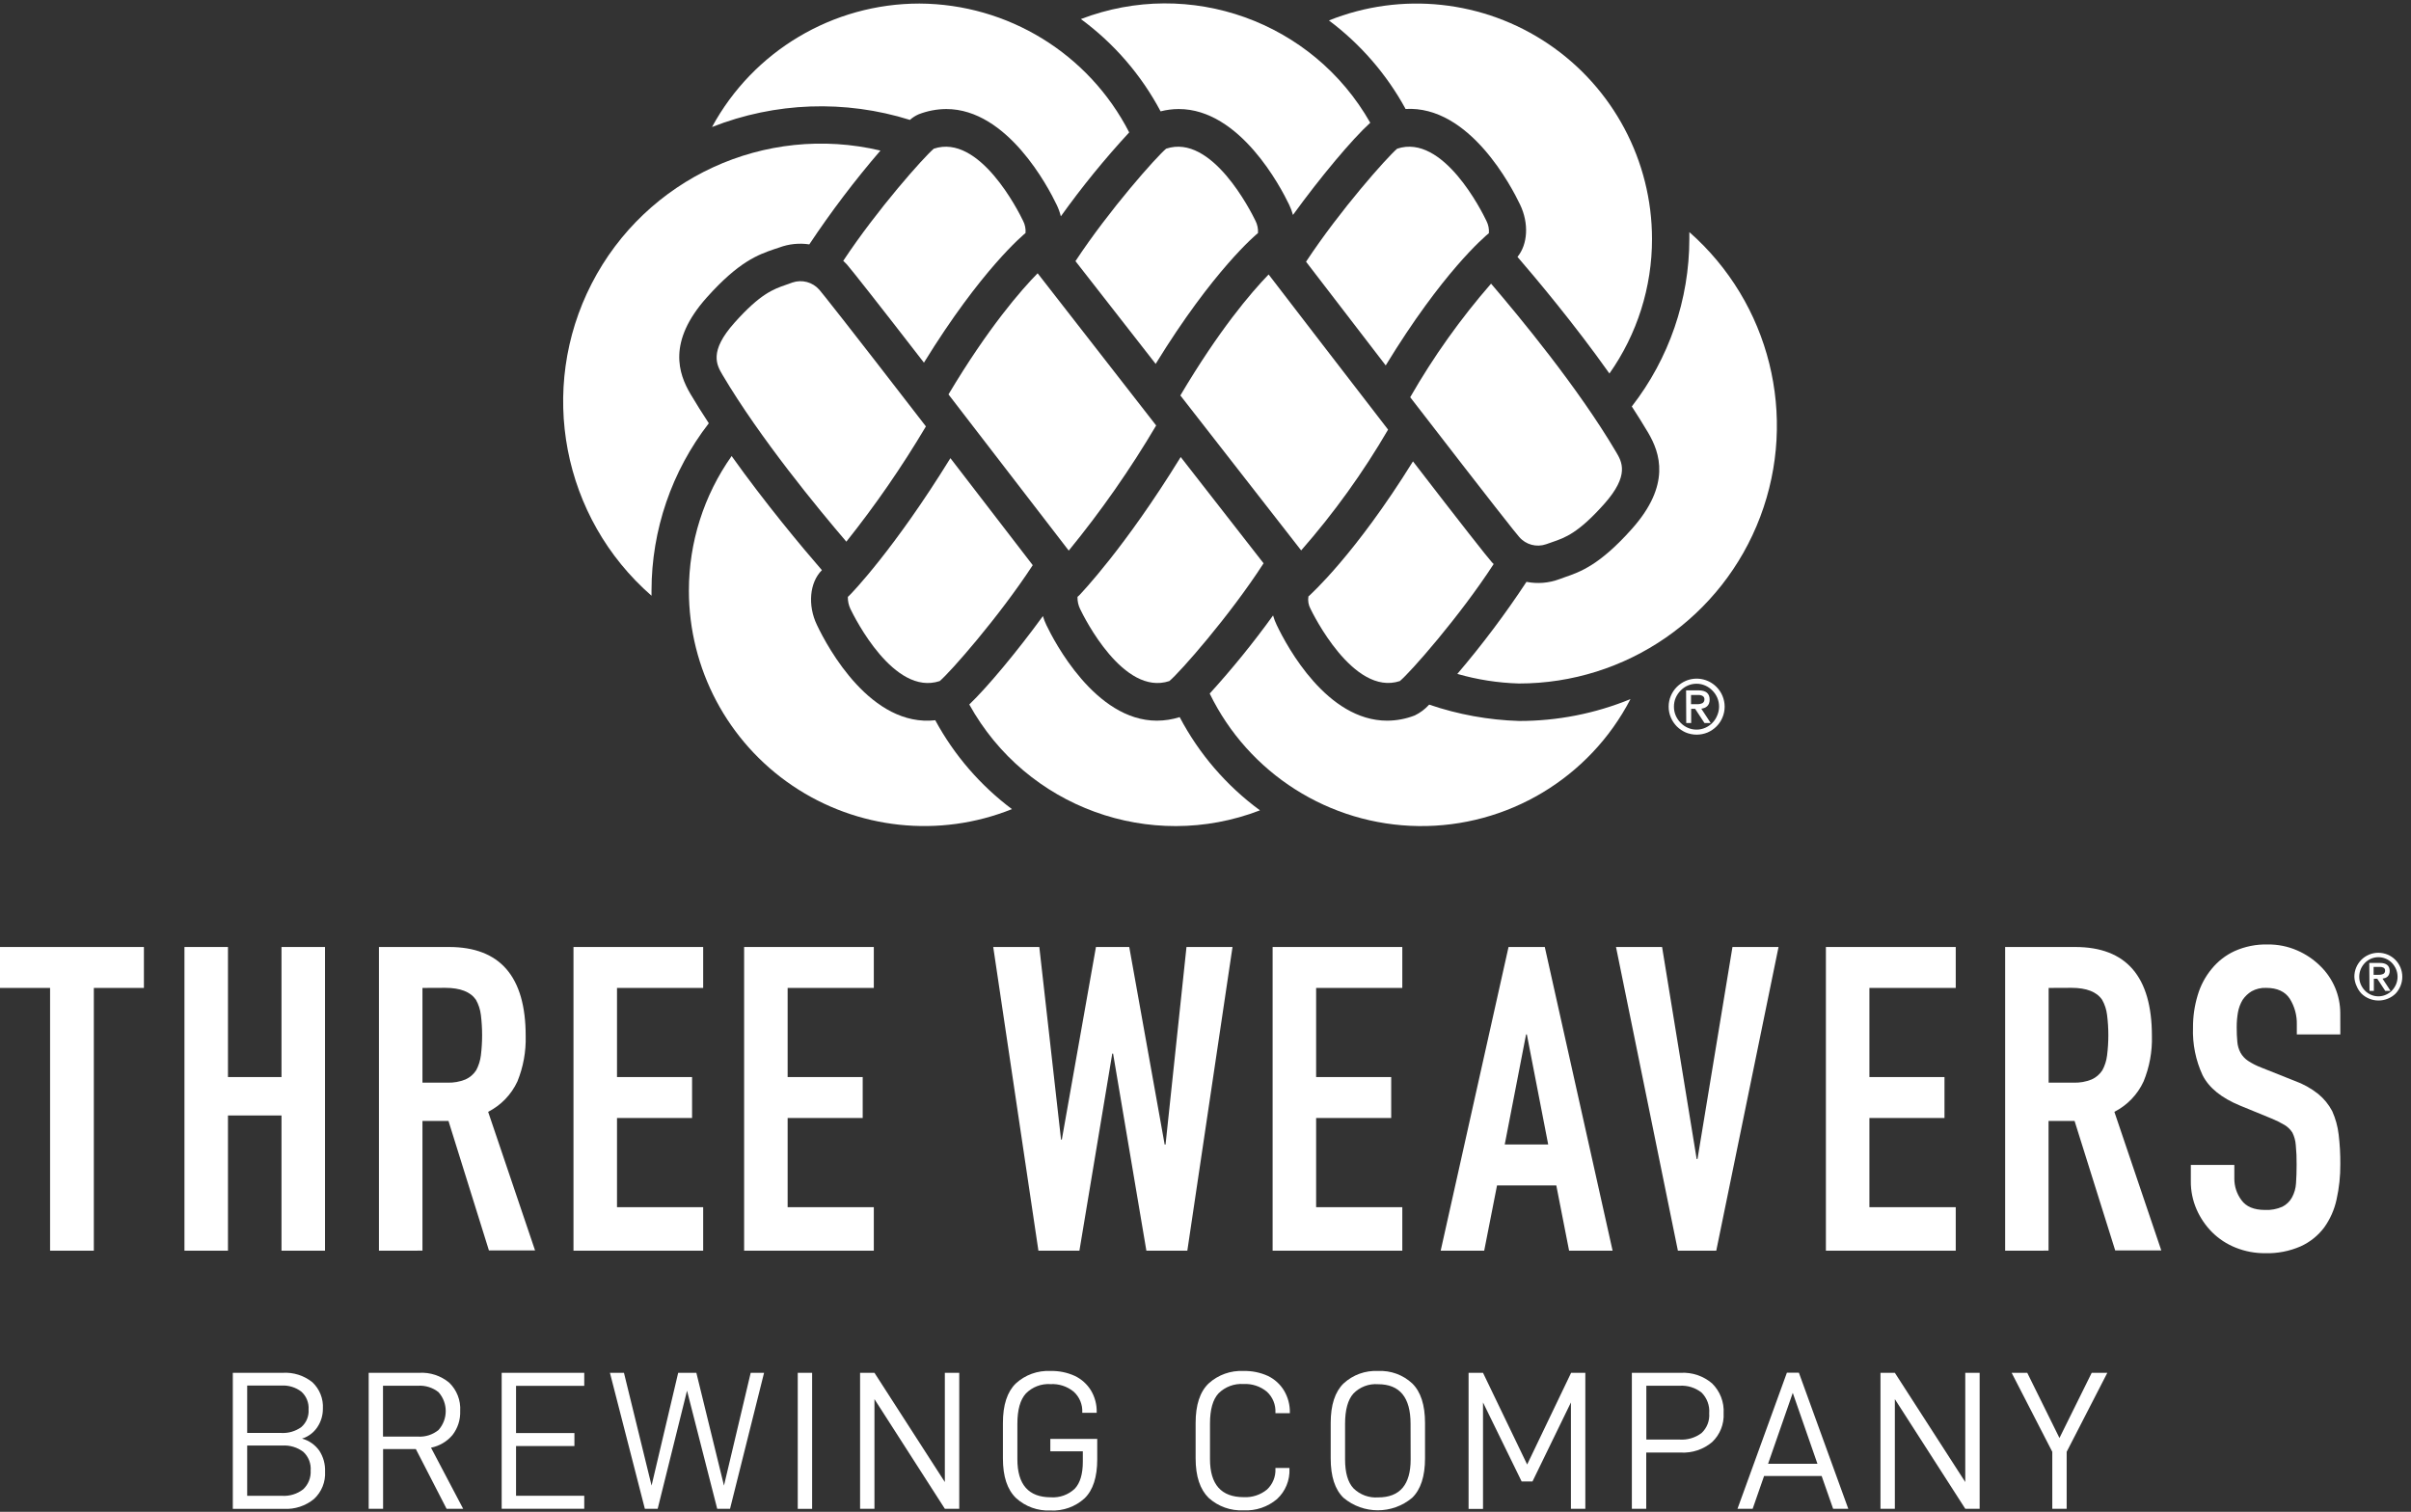 <?xml version="1.0" encoding="UTF-8"?>
<svg width="236px" height="148px" viewBox="0 0 236 148" version="1.1" xmlns="http://www.w3.org/2000/svg" xmlns:xlink="http://www.w3.org/1999/xlink">
    <rect x="0" y="0" width="236" height="148" fill="#333333" stroke="none"/>
    <!-- Generator: Sketch 61.2 (89653) - https://sketch.com -->
    <title>Three Weavers logo</title>
    <desc>Created with Sketch.</desc>
    <g id="Page-1" stroke="none" stroke-width="1" fill="none" fill-rule="evenodd">
        <g id="T1:-Homepage-" transform="translate(-55, -43)" fill="#FFFFFF" fill-rule="nonzero">
            <g id="Three-Weavers-logo" transform="translate(55, 43)">
                <path d="M230.455,95.622 C230.454,95.308 230.516,94.997 230.638,94.708 C230.875,94.145 231.323,93.695 231.886,93.456 C232.472,93.212 233.132,93.212 233.718,93.456 C234.281,93.695 234.728,94.145 234.965,94.708 C235.21,95.293 235.21,95.951 234.965,96.536 C234.851,96.812 234.687,97.064 234.482,97.28 C234.267,97.488 234.014,97.652 233.737,97.764 C233.151,98.008 232.491,98.008 231.905,97.764 C231.628,97.652 231.375,97.488 231.161,97.28 C230.955,97.064 230.791,96.812 230.677,96.536 C230.541,96.249 230.466,95.939 230.455,95.622 Z M234.685,95.622 C234.685,95.365 234.634,95.11 234.535,94.873 C234.437,94.648 234.302,94.442 234.134,94.264 C233.962,94.09 233.758,93.95 233.534,93.853 C233.071,93.657 232.548,93.657 232.084,93.853 C231.862,93.951 231.66,94.09 231.489,94.264 C231.318,94.44 231.181,94.647 231.083,94.873 C230.984,95.11 230.933,95.365 230.933,95.622 C230.934,95.878 230.985,96.131 231.083,96.366 C231.181,96.592 231.318,96.799 231.489,96.976 C231.658,97.15 231.861,97.29 232.084,97.386 C232.546,97.588 233.072,97.588 233.534,97.386 C233.759,97.29 233.963,97.151 234.134,96.976 C234.302,96.797 234.437,96.591 234.535,96.366 C234.634,96.131 234.685,95.878 234.685,95.622 Z M231.915,94.268 L232.949,94.268 C233.578,94.268 233.9,94.525 233.916,95.037 C233.919,95.151 233.899,95.264 233.858,95.371 C233.825,95.456 233.774,95.534 233.708,95.598 C233.643,95.657 233.568,95.705 233.486,95.738 C233.398,95.768 233.307,95.791 233.215,95.806 L233.998,97.005 L233.481,97.005 L232.698,95.815 L232.364,95.815 L232.364,97.005 L231.939,97.005 L231.915,94.268 Z M232.34,95.429 L232.824,95.429 C232.99,95.439 233.157,95.405 233.307,95.332 C233.413,95.264 233.473,95.143 233.462,95.018 C233.471,94.908 233.419,94.802 233.326,94.742 C233.216,94.681 233.09,94.651 232.964,94.655 L232.34,94.655 L232.34,95.429 Z" id="Shape"></path>
                <polygon id="Path" points="4.902 122.438 4.902 96.715 0 96.715 0 92.707 14.087 92.707 14.087 96.715 9.185 96.715 9.185 122.438"></polygon>
                <polygon id="Path" points="18.056 122.438 18.056 92.707 22.315 92.707 22.315 105.44 27.555 105.44 27.555 92.707 31.814 92.707 31.814 122.438 27.555 122.438 27.555 109.201 22.315 109.201 22.315 122.438"></polygon>
                <path d="M37.093,122.438 L37.093,92.707 L43.944,92.707 C48.952,92.707 51.456,95.607 51.456,101.409 C51.499,102.938 51.222,104.459 50.644,105.875 C50.049,107.157 49.041,108.202 47.782,108.844 L52.375,122.414 L47.859,122.414 L43.9,109.738 L41.352,109.738 L41.352,122.433 L37.093,122.438 Z M41.352,96.715 L41.352,105.987 L43.77,105.987 C44.385,106.011 44.998,105.904 45.568,105.672 C45.996,105.48 46.359,105.168 46.612,104.773 C46.853,104.322 47.008,103.83 47.071,103.323 C47.232,102.007 47.232,100.675 47.071,99.359 C47.009,98.837 46.845,98.333 46.588,97.875 C46.056,97.098 45.054,96.708 43.581,96.705 L41.352,96.715 Z" id="Shape"></path>
                <polygon id="Path" points="56.136 122.438 56.136 92.707 68.83 92.707 68.83 96.715 60.395 96.715 60.395 105.44 67.743 105.44 67.743 109.448 60.395 109.448 60.395 118.179 68.83 118.179 68.83 122.438"></polygon>
                <polygon id="Path" points="72.838 122.438 72.838 92.707 85.533 92.707 85.533 96.715 77.097 96.715 77.097 105.44 84.445 105.44 84.445 109.448 77.097 109.448 77.097 118.179 85.533 118.179 85.533 122.438"></polygon>
                <polygon id="Path" points="120.644 92.707 116.221 122.438 112.213 122.438 108.955 103.144 108.873 103.144 105.658 122.438 101.645 122.438 97.222 92.707 101.733 92.707 103.86 111.561 103.937 111.561 107.277 92.707 110.536 92.707 114.002 112.044 114.089 112.044 116.139 92.707"></polygon>
                <polygon id="Path" points="124.57 122.438 124.57 92.707 137.264 92.707 137.264 96.715 128.829 96.715 128.829 105.44 136.177 105.44 136.177 109.448 128.829 109.448 128.829 118.179 137.264 118.179 137.264 122.438"></polygon>
                <path d="M141.021,122.438 L147.663,92.707 L151.211,92.707 L157.849,122.438 L153.59,122.438 L152.338,116.047 L146.537,116.047 L145.28,122.438 L141.021,122.438 Z M151.545,112.039 L149.456,101.268 L149.379,101.268 L147.291,112.039 L151.545,112.039 Z" id="Shape"></path>
                <polygon id="Path" points="174.092 92.707 167.996 122.438 164.24 122.438 158.182 92.707 162.693 92.707 166.077 113.46 166.159 113.46 169.582 92.707"></polygon>
                <polygon id="Path" points="178.728 122.438 178.728 92.707 191.437 92.707 191.437 96.715 182.987 96.715 182.987 105.44 190.335 105.44 190.335 109.448 182.987 109.448 182.987 118.179 191.437 118.179 191.437 122.438"></polygon>
                <path d="M196.272,122.438 L196.272,92.707 L203.122,92.707 C208.13,92.707 210.636,95.607 210.639,101.409 C210.683,102.938 210.404,104.46 209.822,105.875 C209.23,107.158 208.224,108.203 206.965,108.844 L211.558,122.414 L207.047,122.414 L203.069,109.738 L200.521,109.738 L200.521,122.433 L196.272,122.438 Z M200.531,96.715 L200.531,105.987 L202.948,105.987 C203.563,106.012 204.176,105.905 204.746,105.672 C205.174,105.48 205.537,105.168 205.79,104.773 C206.033,104.323 206.189,103.831 206.25,103.323 C206.417,102.007 206.417,100.675 206.25,99.359 C206.189,98.837 206.025,98.332 205.766,97.875 C205.239,97.096 204.234,96.705 202.759,96.705 L200.531,96.715 Z" id="Shape"></path>
                <path d="M229.082,101.268 L224.823,101.268 L224.823,100.302 C224.847,99.41 224.608,98.53 224.136,97.773 C223.677,97.067 222.904,96.71 221.821,96.71 C221.325,96.688 220.833,96.803 220.399,97.043 C220.05,97.256 219.75,97.541 219.52,97.88 C219.293,98.259 219.137,98.677 219.06,99.112 C218.977,99.591 218.937,100.077 218.94,100.563 C218.935,101.047 218.956,101.531 219.002,102.013 C219.035,102.378 219.14,102.733 219.312,103.057 C219.491,103.375 219.743,103.647 220.047,103.85 C220.458,104.121 220.9,104.345 221.361,104.517 L224.615,105.813 C225.445,106.11 226.221,106.541 226.911,107.089 C227.479,107.553 227.948,108.127 228.289,108.776 C228.613,109.499 228.825,110.266 228.917,111.053 C229.034,112.015 229.089,112.984 229.082,113.954 C229.092,115.127 228.967,116.299 228.71,117.444 C228.496,118.428 228.083,119.357 227.496,120.175 C226.896,120.97 226.107,121.601 225.2,122.012 C224.108,122.488 222.924,122.717 221.734,122.684 C220.74,122.694 219.755,122.508 218.833,122.138 C217.974,121.797 217.193,121.285 216.537,120.635 C215.895,119.991 215.379,119.234 215.014,118.401 C214.632,117.526 214.439,116.581 214.448,115.626 L214.448,114.041 L218.707,114.041 L218.707,115.375 C218.702,116.134 218.944,116.874 219.399,117.483 C219.856,118.127 220.628,118.449 221.714,118.449 C222.295,118.478 222.874,118.37 223.406,118.135 C223.802,117.936 224.129,117.623 224.344,117.236 C224.58,116.806 224.717,116.329 224.745,115.839 C224.784,115.293 224.804,114.688 224.804,114.021 C224.812,113.376 224.785,112.73 224.721,112.088 C224.691,111.665 224.577,111.253 224.388,110.874 C224.192,110.568 223.927,110.311 223.614,110.125 C223.207,109.884 222.782,109.674 222.343,109.496 L219.292,108.244 C217.455,107.493 216.224,106.497 215.599,105.257 C214.926,103.8 214.604,102.205 214.661,100.601 C214.654,99.527 214.809,98.458 215.12,97.43 C215.397,96.481 215.866,95.599 216.498,94.839 C217.102,94.1 217.865,93.508 218.732,93.108 C219.748,92.654 220.853,92.432 221.966,92.46 C222.963,92.447 223.952,92.646 224.866,93.045 C225.715,93.414 226.488,93.939 227.143,94.592 C228.378,95.802 229.074,97.457 229.077,99.185 L229.082,101.268 Z" id="Path"></path>
                <path d="M161.707,23.388 C161.701,15.739 157.903,8.591 151.567,4.306 C145.23,0.021 137.182,-0.842 130.081,2.001 C133.165,4.311 135.719,7.255 137.569,10.635 C137.571,10.647 137.571,10.658 137.569,10.669 C143.854,10.297 148.001,18.37 148.789,20.024 C149.674,21.861 149.548,23.915 148.538,25.148 C150.327,27.222 154.093,31.698 157.539,36.566 C160.257,32.71 161.712,28.106 161.707,23.388 Z" id="Path"></path>
                <path d="M128.108,58.359 L128.074,58.388 C128.005,58.806 128.078,59.235 128.282,59.607 C128.452,59.96 132.449,68.187 137.023,66.674 C138.048,65.833 142.882,60.341 146.208,55.217 C146.15,55.164 146.097,55.111 146.043,55.053 C145.604,54.569 143.066,51.345 138.309,45.167 C132.648,54.289 128.287,58.195 128.108,58.359 Z" id="Path"></path>
                <path d="M105.469,58.432 L105.469,58.432 C105.459,58.838 105.545,59.24 105.721,59.607 C106.141,60.491 109.98,68.163 114.461,66.674 C115.491,65.824 120.369,60.283 123.685,55.145 L115.573,44.741 C110.105,53.631 105.827,58.079 105.643,58.277 C105.589,58.332 105.53,58.384 105.469,58.432 Z" id="Path"></path>
                <path d="M82.99,58.432 L82.99,58.432 C82.983,58.838 83.069,59.239 83.241,59.607 C83.667,60.491 87.505,68.163 91.982,66.674 C92.992,65.838 97.783,60.39 101.09,55.328 L93.031,44.852 C87.544,53.752 83.362,58.084 83.164,58.268 C83.15,58.292 83.019,58.413 82.99,58.432 Z" id="Path"></path>
                <path d="M82.845,53.027 C85.696,49.449 88.298,45.679 90.633,41.744 C82.545,31.263 80.481,28.691 80.201,28.368 C79.548,27.618 78.507,27.338 77.566,27.657 L76.947,27.879 C75.714,28.305 74.438,28.745 71.9,31.587 C69.362,34.43 70.16,35.74 70.73,36.711 L70.247,36.992 L70.247,36.992 L70.73,36.711 C74.404,42.919 80.138,49.866 82.845,53.027 Z" id="Path"></path>
                <path d="M91.406,14.556 C90.44,15.368 85.876,20.492 82.54,25.535 C82.661,25.646 82.777,25.757 82.888,25.878 C83.314,26.361 85.789,29.489 90.44,35.503 C96.057,26.376 100.205,22.958 100.384,22.813 C100.417,22.402 100.335,21.99 100.147,21.624 C99.721,20.739 95.888,13.053 91.406,14.556 Z" id="Path"></path>
                <path d="M114.147,14.556 C113.18,15.368 108.602,20.517 105.271,25.564 L113.122,35.624 C118.764,26.439 122.955,22.963 123.139,22.813 C123.165,22.402 123.081,21.992 122.897,21.624 C122.467,20.739 118.628,13.053 114.147,14.556 Z" id="Path"></path>
                <path d="M136.762,14.556 C135.795,15.373 131.183,20.551 127.842,25.622 C130.313,28.841 133.015,32.361 135.64,35.774 C141.2,26.661 145.28,23.205 145.739,22.827 C145.772,22.415 145.69,22.002 145.502,21.633 C145.077,20.739 141.262,13.053 136.762,14.556 Z" id="Path"></path>
                <path d="M115.539,38.713 L127.364,53.883 C130.574,50.224 133.423,46.264 135.872,42.058 C131.342,36.194 126.513,29.91 124.178,26.869 C122.423,28.682 119.305,32.351 115.539,38.713 Z" id="Path"></path>
                <path d="M92.842,38.611 C97.353,44.475 102.201,50.76 104.614,53.902 C107.773,50.042 110.634,45.947 113.17,41.652 L101.568,26.753 C99.992,28.353 96.753,32.051 92.842,38.611 Z" id="Path"></path>
                <path d="M145.952,27.768 C142.956,31.207 140.306,34.931 138.038,38.887 C146.319,49.614 148.417,52.254 148.712,52.573 L148.712,52.573 C149.36,53.326 150.403,53.606 151.342,53.279 L151.965,53.061 C153.198,52.636 154.474,52.196 157.012,49.353 C159.55,46.511 158.753,45.196 158.178,44.229 C154.47,37.939 148.668,30.939 145.952,27.768 Z" id="Path"></path>
                <path d="M113.605,10.901 C114.185,10.752 114.781,10.676 115.38,10.674 C121.374,10.674 125.377,18.341 126.189,20.043 C126.344,20.364 126.468,20.699 126.561,21.044 C129.225,17.365 132.362,13.613 134.127,12.018 C128.495,2.095 116.456,-2.22 105.803,1.866 C109.049,4.253 111.716,7.342 113.605,10.901 L113.605,10.901 Z" id="Path"></path>
                <path d="M90,0.348 C81.528,0.349 73.736,4.987 69.696,12.434 C75.883,9.994 82.72,9.749 89.067,11.738 C89.319,11.511 89.606,11.326 89.918,11.191 C90.781,10.855 91.698,10.68 92.625,10.674 C98.605,10.674 102.603,18.312 103.429,20.043 C103.606,20.406 103.744,20.787 103.84,21.179 C105.897,18.303 108.131,15.558 110.531,12.961 C106.577,5.254 98.661,0.391 90,0.348 L90,0.348 Z" id="Path"></path>
                <path d="M76.28,24.229 C77.218,23.88 78.23,23.776 79.219,23.925 C81.348,20.722 83.673,17.655 86.181,14.74 C74.887,12.066 63.225,17.438 57.918,27.76 C52.612,38.081 55.028,50.692 63.774,58.321 C63.774,58.152 63.774,57.977 63.774,57.808 C63.779,51.88 65.752,46.121 69.382,41.435 C68.743,40.468 68.139,39.501 67.583,38.563 C66.418,36.586 65.311,33.463 69.169,29.136 C72.34,25.583 74.235,24.93 75.753,24.403 L76.28,24.229 Z" id="Path"></path>
                <path d="M67.433,57.823 C67.432,65.473 71.228,72.626 77.565,76.912 C83.903,81.198 91.954,82.059 99.054,79.21 C95.967,76.895 93.414,73.942 91.571,70.551 L91.571,70.508 C85.286,71.223 81.056,63.484 79.969,61.187 C79.036,59.254 79.248,57.006 80.452,55.817 C78.422,53.472 74.917,49.276 71.615,44.645 C68.892,48.499 67.431,53.103 67.433,57.823 L67.433,57.823 Z" id="Path"></path>
                <path d="M113.238,70.551 C107.2,70.551 103.168,62.754 102.424,61.187 C102.287,60.906 102.174,60.613 102.085,60.312 C99.596,63.735 96.642,67.283 94.878,68.966 C100.445,79.039 112.59,83.463 123.332,79.33 C120.054,76.923 117.366,73.802 115.472,70.203 C114.749,70.432 113.996,70.549 113.238,70.551 Z" id="Path"></path>
                <path d="M138.483,70.039 C137.622,70.374 136.708,70.547 135.785,70.551 C129.911,70.551 126.02,63.387 124.971,61.187 C124.825,60.886 124.705,60.572 124.613,60.25 C122.692,62.914 120.621,65.467 118.411,67.897 C122.221,75.734 130.125,80.753 138.838,80.868 C147.551,80.982 155.584,76.173 159.599,68.439 C156.138,69.858 152.433,70.585 148.693,70.58 C145.697,70.488 142.731,69.949 139.894,68.98 C139.496,69.421 139.017,69.78 138.483,70.039 L138.483,70.039 Z" id="Path"></path>
                <path d="M152.633,56.701 C151.605,57.082 150.493,57.172 149.418,56.962 C147.35,60.103 145.09,63.112 142.65,65.973 C144.61,66.537 146.634,66.852 148.673,66.911 C159.179,66.918 168.591,60.417 172.302,50.588 C176.014,40.76 173.249,29.66 165.361,22.721 C165.361,22.943 165.361,23.166 165.361,23.388 C165.357,29.329 163.375,35.1 159.729,39.791 C160.285,40.647 160.822,41.507 161.325,42.353 C162.49,44.33 163.592,47.458 159.734,51.78 C156.563,55.338 154.668,55.991 153.15,56.513 L152.633,56.701 Z" id="Path"></path>
                <path d="M163.336,69.178 C163.334,68.813 163.408,68.451 163.553,68.115 C163.691,67.79 163.89,67.495 164.138,67.245 C164.389,66.996 164.684,66.795 165.008,66.655 C166.037,66.218 167.228,66.452 168.015,67.245 C168.265,67.494 168.464,67.789 168.6,68.115 C168.89,68.796 168.89,69.566 168.6,70.247 C168.464,70.572 168.265,70.868 168.015,71.117 C167.765,71.367 167.47,71.567 167.145,71.707 C166.461,71.99 165.692,71.99 165.008,71.707 C164.685,71.565 164.39,71.365 164.138,71.117 C163.89,70.867 163.691,70.571 163.553,70.247 C163.407,69.91 163.333,69.546 163.336,69.178 Z M168.271,69.178 C168.273,68.88 168.213,68.584 168.097,68.308 C167.982,68.043 167.818,67.802 167.614,67.598 C167.416,67.393 167.179,67.228 166.918,67.114 C166.649,66.994 166.357,66.932 166.062,66.935 C165.768,66.934 165.476,66.995 165.207,67.114 C164.945,67.228 164.709,67.393 164.51,67.598 C164.308,67.804 164.144,68.044 164.027,68.308 C163.911,68.584 163.852,68.88 163.853,69.178 C163.851,69.477 163.91,69.774 164.027,70.049 C164.143,70.315 164.307,70.557 164.51,70.764 C164.71,70.968 164.946,71.132 165.207,71.248 C165.476,71.367 165.768,71.428 166.062,71.426 C166.357,71.429 166.649,71.368 166.918,71.248 C167.448,71.018 167.866,70.589 168.083,70.053 C168.205,69.778 168.27,69.48 168.271,69.178 L168.271,69.178 Z M165.042,67.583 L166.251,67.583 C166.986,67.583 167.348,67.883 167.348,68.482 C167.352,68.614 167.331,68.745 167.285,68.869 C167.246,68.97 167.185,69.06 167.106,69.135 C167.031,69.206 166.942,69.262 166.845,69.299 C166.744,69.338 166.639,69.364 166.531,69.377 L167.45,70.779 L166.841,70.779 L165.927,69.391 L165.54,69.391 L165.54,70.779 L165.057,70.779 L165.042,67.583 Z M165.526,68.937 L166.096,68.937 C166.287,68.949 166.479,68.912 166.652,68.83 C166.775,68.75 166.845,68.61 166.836,68.463 C166.846,68.333 166.783,68.208 166.671,68.139 C166.544,68.066 166.398,68.031 166.251,68.038 L165.526,68.038 L165.526,68.937 Z" id="Shape"></path>
                <path d="M31.819,144.061 C31.878,145.073 31.481,146.057 30.736,146.744 C29.909,147.425 28.857,147.77 27.787,147.711 L22.789,147.711 L22.789,134.393 L27.671,134.393 C28.719,134.328 29.753,134.656 30.572,135.311 C31.286,135.98 31.665,136.931 31.606,137.907 C31.611,138.549 31.422,139.177 31.065,139.711 C30.71,140.248 30.178,140.645 29.562,140.832 C30.242,141.018 30.838,141.433 31.249,142.007 C31.648,142.616 31.848,143.334 31.819,144.061 L31.819,144.061 Z M24.196,140.281 L27.517,140.281 C28.22,140.323 28.917,140.122 29.489,139.711 C29.988,139.281 30.253,138.641 30.205,137.985 C30.25,137.321 29.986,136.673 29.489,136.23 C28.934,135.811 28.249,135.602 27.555,135.64 L24.196,135.64 L24.196,140.281 Z M30.408,143.97 C30.464,143.277 30.198,142.598 29.687,142.128 C29.098,141.684 28.369,141.466 27.633,141.514 L24.196,141.514 L24.196,146.435 L27.613,146.435 C28.356,146.481 29.09,146.254 29.678,145.797 C30.182,145.324 30.45,144.65 30.408,143.96 L30.408,143.97 Z" id="Shape"></path>
                <path d="M37.499,141.857 L37.499,147.702 L36.088,147.702 L36.088,134.393 L41.029,134.393 C42.097,134.329 43.15,134.675 43.973,135.36 C44.718,136.082 45.11,137.094 45.046,138.13 C45.079,138.979 44.812,139.812 44.292,140.484 C43.752,141.124 43.01,141.561 42.189,141.722 L45.336,147.702 L43.712,147.702 L40.705,141.857 L37.499,141.857 Z M40.917,140.639 C41.644,140.682 42.36,140.451 42.924,139.991 C43.865,138.936 43.865,137.343 42.924,136.288 C42.353,135.835 41.634,135.611 40.908,135.659 L37.49,135.659 L37.49,140.639 L40.917,140.639 Z" id="Shape"></path>
                <polygon id="Path" points="50.513 140.291 56.227 140.291 56.227 141.562 50.513 141.562 50.513 146.43 57.189 146.43 57.189 147.702 49.107 147.702 49.107 134.393 57.189 134.393 57.189 135.669 50.513 135.669"></polygon>
                <polygon id="Path" points="71.46 147.702 70.203 147.702 67.25 136.143 64.378 147.702 63.121 147.702 59.703 134.393 61.076 134.393 63.779 145.434 66.384 134.393 68.163 134.393 70.866 145.434 73.481 134.393 74.791 134.393"></polygon>
                <polygon id="Path" points="79.495 134.393 79.495 147.711 78.088 147.711 78.088 134.393"></polygon>
                <polygon id="Path" points="93.896 147.702 92.485 147.702 85.596 136.97 85.596 147.702 84.189 147.702 84.189 134.393 85.596 134.393 92.485 145.086 92.485 134.393 93.896 134.393"></polygon>
                <path d="M98.17,142.761 L98.17,139.304 C98.17,137.545 98.59,136.256 99.431,135.437 C100.35,134.592 101.569,134.152 102.815,134.214 C103.64,134.19 104.458,134.355 105.208,134.697 C105.862,135.008 106.411,135.502 106.789,136.119 C107.17,136.757 107.364,137.489 107.35,138.231 L107.35,138.309 L105.938,138.309 L105.938,138.26 C105.975,137.497 105.668,136.758 105.102,136.244 C104.466,135.721 103.657,135.455 102.835,135.5 C101.934,135.439 101.051,135.775 100.418,136.418 C99.863,137.028 99.586,138.015 99.586,139.382 L99.586,142.853 C99.586,145.338 100.68,146.58 102.869,146.58 C103.725,146.637 104.567,146.336 105.194,145.749 C105.726,145.197 105.992,144.298 105.992,143.104 L105.992,142.079 L102.811,142.079 L102.811,140.866 L107.403,140.866 L107.403,142.853 C107.403,144.603 106.992,145.874 106.166,146.677 C105.259,147.506 104.057,147.936 102.83,147.871 C101.584,147.93 100.366,147.49 99.446,146.648 C98.59,145.811 98.17,144.545 98.17,142.761 Z" id="Path"></path>
                <path d="M117.033,142.761 L117.033,139.304 C117.033,137.545 117.454,136.254 118.304,135.437 C119.235,134.59 120.466,134.15 121.722,134.214 C122.543,134.192 123.358,134.358 124.106,134.697 C124.767,135.014 125.32,135.518 125.696,136.148 C126.078,136.796 126.272,137.537 126.257,138.289 L126.257,138.347 L124.845,138.347 L124.845,138.289 C124.885,137.517 124.578,136.767 124.009,136.244 C123.369,135.714 122.552,135.445 121.722,135.49 C120.816,135.429 119.927,135.76 119.281,136.399 C118.72,136.995 118.44,137.985 118.44,139.367 L118.44,142.838 C118.44,145.323 119.54,146.566 121.742,146.566 C122.567,146.61 123.379,146.345 124.019,145.821 C124.581,145.298 124.884,144.553 124.845,143.786 L124.845,143.709 L126.218,143.709 L126.218,143.786 C126.271,144.907 125.825,145.993 125,146.754 C124.088,147.526 122.915,147.92 121.722,147.856 C120.466,147.918 119.236,147.478 118.304,146.633 C117.473,145.811 117.033,144.545 117.033,142.761 Z" id="Path"></path>
                <path d="M130.255,142.761 L130.255,139.304 C130.255,137.545 130.674,136.256 131.512,135.437 C132.428,134.589 133.649,134.148 134.896,134.214 C136.131,134.151 137.338,134.592 138.241,135.437 C139.072,136.256 139.488,137.545 139.488,139.304 L139.488,142.761 C139.488,144.526 139.068,145.811 138.231,146.628 C136.287,148.26 133.451,148.26 131.507,146.628 C130.67,145.811 130.255,144.545 130.255,142.761 Z M138.072,139.377 C138.072,136.799 137.011,135.51 134.891,135.51 C133.988,135.44 133.102,135.777 132.474,136.428 C131.932,137.037 131.662,138.025 131.662,139.392 L131.662,142.863 C131.662,144.163 131.932,145.11 132.483,145.7 C133.123,146.332 134.004,146.656 134.9,146.59 C137.024,146.59 138.085,145.347 138.081,142.863 L138.072,139.377 Z" id="Shape"></path>
                <polygon id="Path" points="155.18 147.702 153.769 147.702 153.769 137.293 150.008 145.028 148.944 145.028 145.164 137.293 145.164 147.716 143.752 147.716 143.752 134.393 145.164 134.393 149.485 143.37 153.788 134.393 155.18 134.393"></polygon>
                <path d="M168.716,138.362 C168.772,139.422 168.358,140.453 167.585,141.18 C166.732,141.897 165.638,142.261 164.525,142.2 L161.141,142.2 L161.141,147.702 L159.734,147.702 L159.734,134.393 L164.515,134.393 C165.634,134.33 166.733,134.7 167.585,135.427 C168.368,136.196 168.781,137.266 168.716,138.362 L168.716,138.362 Z M167.305,138.362 C167.367,137.606 167.093,136.861 166.555,136.327 C165.947,135.847 165.182,135.609 164.409,135.659 L161.151,135.659 L161.151,140.929 L164.409,140.929 C165.178,140.979 165.939,140.753 166.555,140.291 C167.086,139.795 167.362,139.085 167.305,138.362 Z" id="Shape"></path>
                <path d="M172.676,144.497 L171.559,147.702 L170.075,147.702 L174.909,134.383 L176.084,134.383 L180.918,147.702 L179.434,147.702 L178.312,144.497 L172.676,144.497 Z M175.484,136.356 L173.067,143.302 L177.901,143.302 L175.484,136.356 Z" id="Shape"></path>
                <polygon id="Path" points="193.777 147.702 192.37 147.702 185.477 136.97 185.477 147.702 184.07 147.702 184.07 134.393 185.477 134.393 192.37 145.086 192.37 134.393 193.777 134.393"></polygon>
                <polygon id="Path" points="202.295 147.702 200.888 147.702 200.888 142.128 196.91 134.393 198.437 134.393 201.589 140.774 204.746 134.393 206.274 134.393 202.295 142.128"></polygon>
            </g>
        </g>
    </g>
</svg>